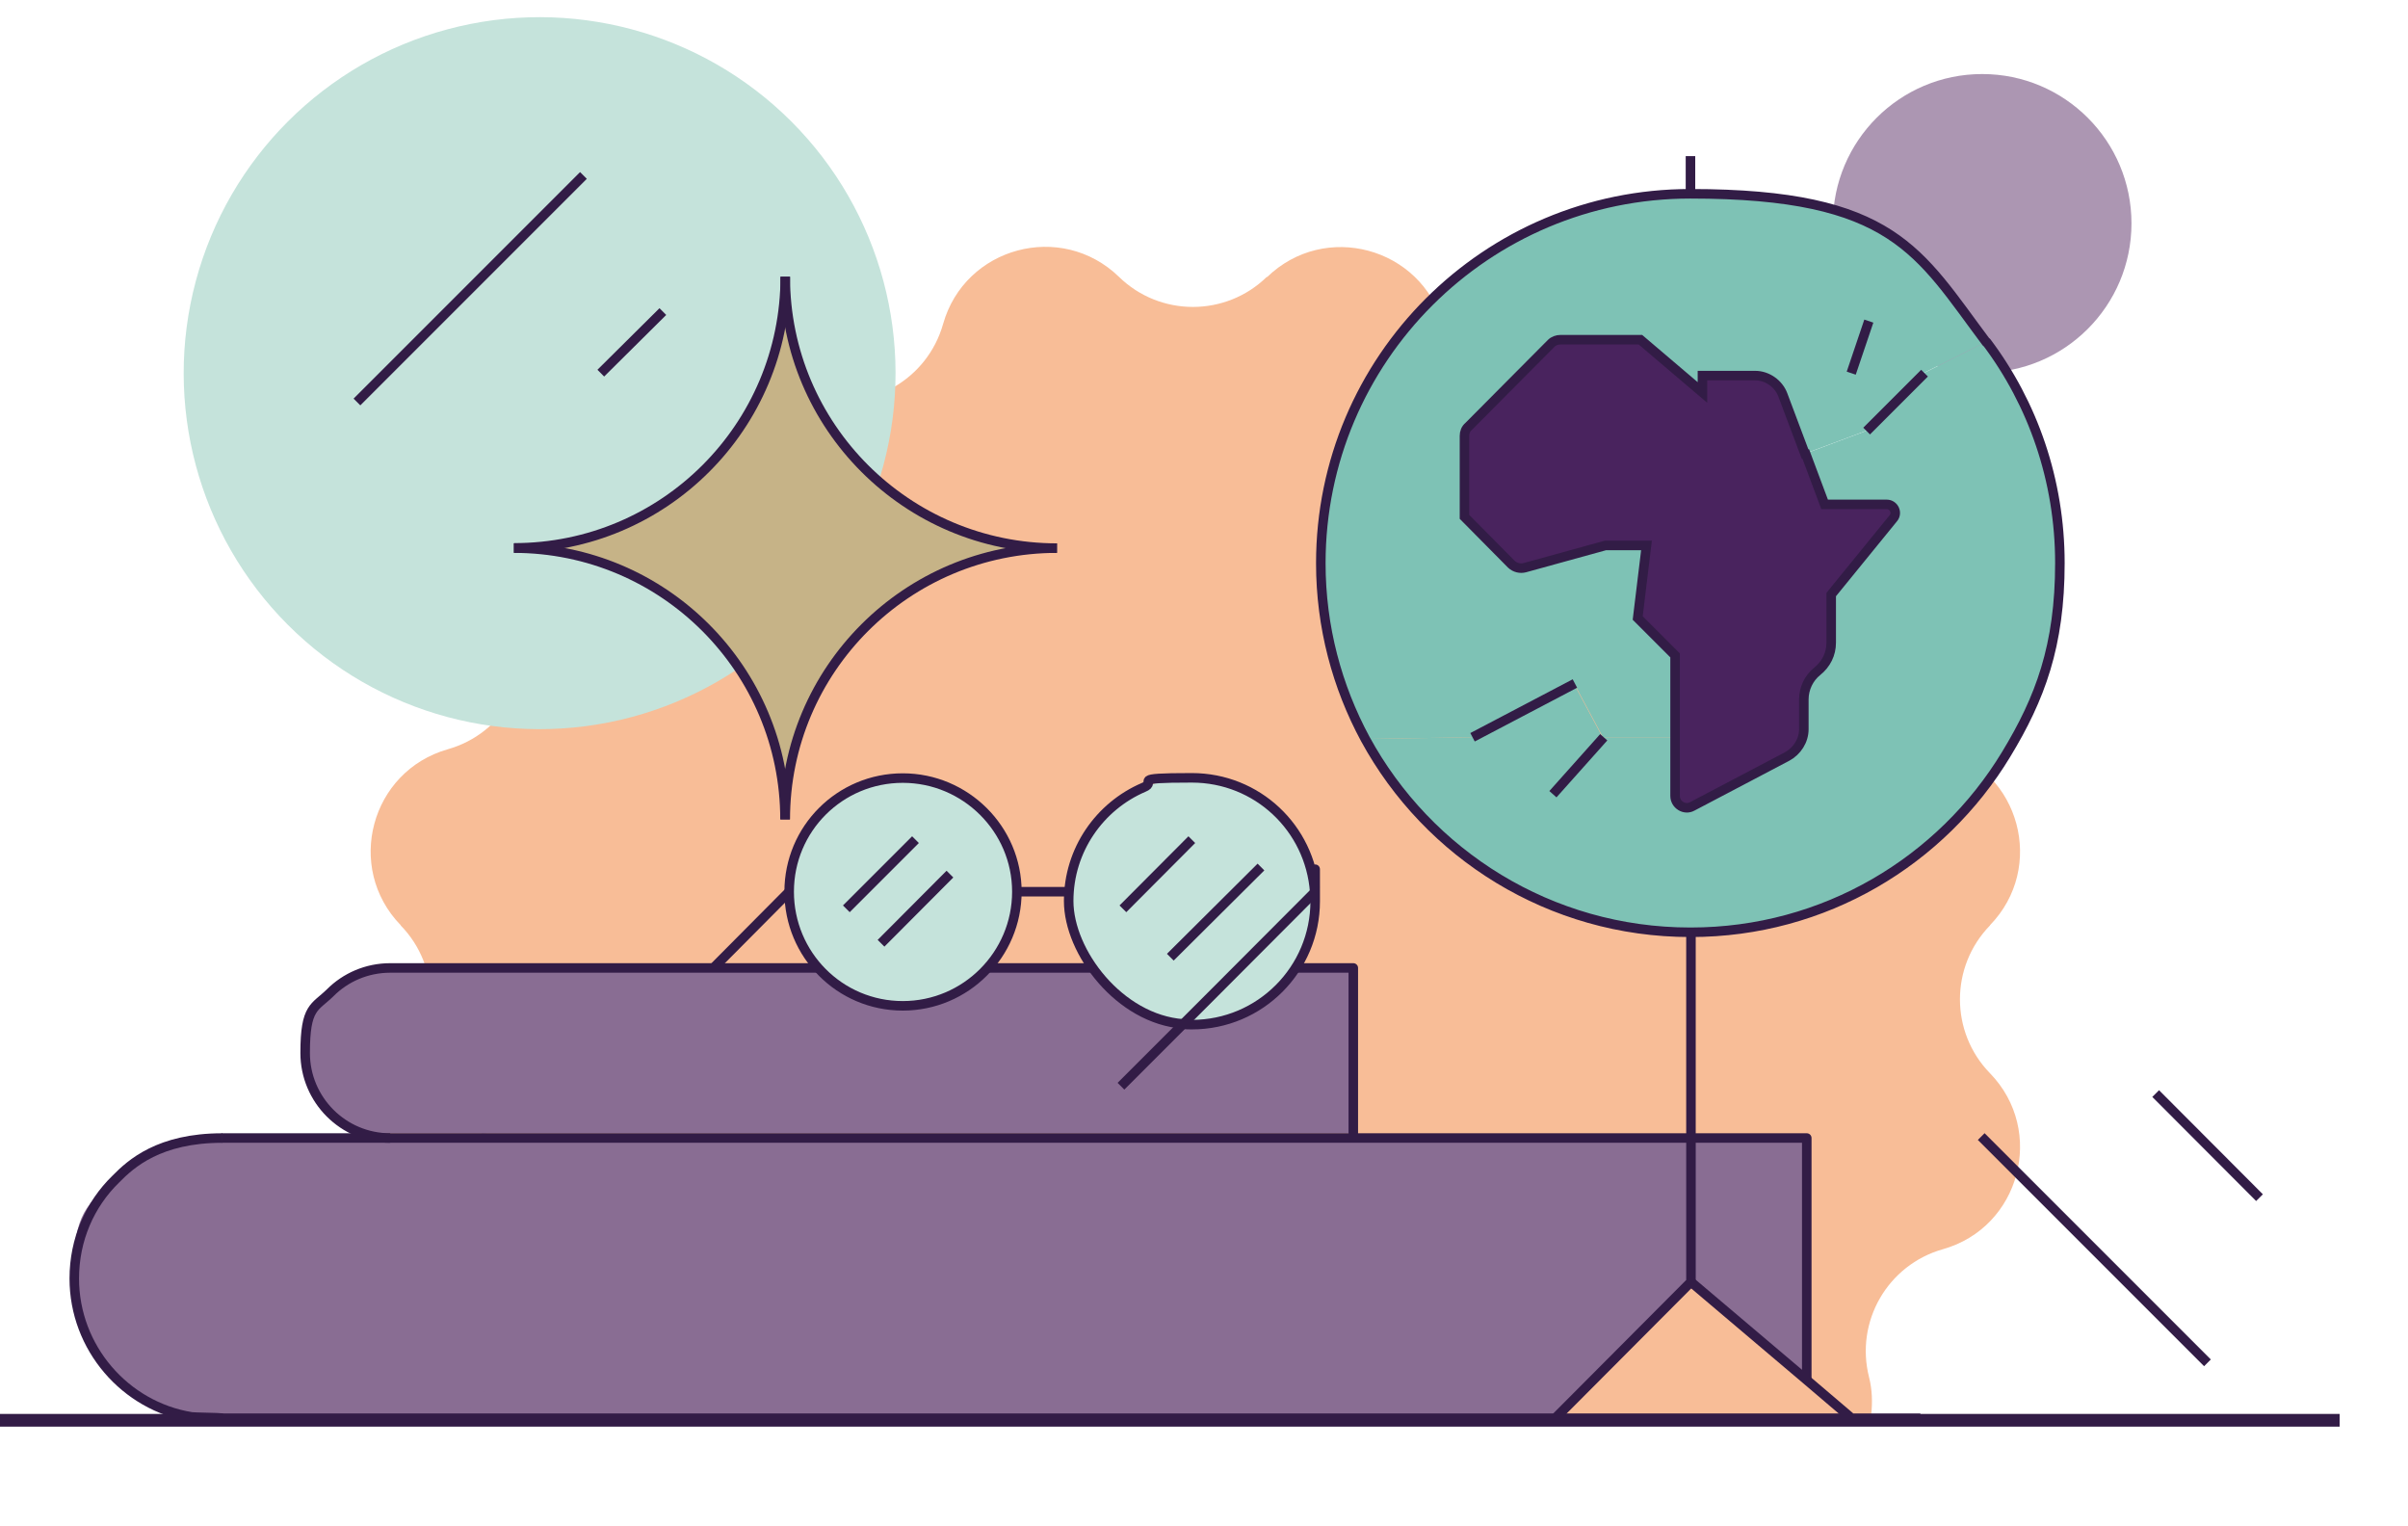 <?xml version="1.0" encoding="UTF-8" standalone="no"?>
<svg xmlns="http://www.w3.org/2000/svg" enable-background="new 0 0 985.58 624.31" viewBox="0 0 985.58 624.31">
  <circle cx="811.3" cy="91.4" fill="#ac96b2" r="61.1"/>
  <path d="m814.5 378.7c-16.4 16.8-16.4 43.7 0 60.5 22.9 23.6 12.3 63.1-19.3 72-22.6 6.4-36 29.6-30.2 52.4 1.3 5.2 1.4 10.2.9 15.1h-288.8c28-88.1-5.5-167.3-21.6-253.4 0-7.5 0-15.1-.8-22.7-1.2-36.1-6.6-72.7-24-103.4 11.6-5 21-14.8 24.7-27.9.4-1.5 1.2-2.8 1.8-4.2h200.9c.6 1.4 1.4 2.7 1.8 4.2 6.4 22.6 29.6 36 52.4 30.2 31.9-8.1 60.8 20.8 52.7 52.7-5.8 22.8 7.6 46 30.2 52.4 31.6 9 42.2 48.4 19.3 72z" fill="#f8bd97"/>
  <path d="m164 378.7c16.4 16.8 16.4 43.7 0 60.5-22.9 23.6-12.3 63.1 19.3 72 22.6 6.4 36 29.6 30.2 52.4-1.3 5.2-1.4 10.2-.9 15.1h288.8c-28-88.1 5.5-167.3 21.6-253.4 0-7.5 0-15.1.8-22.7 1.2-36.1 6.6-72.7 24-103.4-11.6-5-21-14.8-24.7-27.9-.4-1.5-1.2-2.8-1.8-4.2h-200.9c-.6 1.4-1.4 2.7-1.8 4.2-6.4 22.6-29.6 36-52.4 30.2-31.9-8.1-60.8 20.8-52.7 52.7 5.8 22.8-7.6 46-30.2 52.4-31.6 9-42.2 48.4-19.3 72z" fill="#f8bd97"/>
  <path d="m518.5 113.3c-16.8 16.4-43.7 16.4-60.5 0-23.6-22.9-63.1-12.3-72 19.3-6.4 22.6-29.6 36-52.4 30.3-5.2-1.3-10.2-1.4-15.1-.9v288.8c88.1-28 167.3 5.5 253.4 21.6 7.5 0 15.1 0 22.7.8 36.1 1.2 72.7 6.6 103.4 24 5-11.6 14.8-21 27.9-24.7 1.5-.4 2.8-1.2 4.2-1.8v-200.9c-1.4-.6-2.7-1.4-4.2-1.8-22.6-6.4-36-29.6-30.2-52.4 8.1-31.9-20.8-60.8-52.7-52.7-22.8 5.8-46-7.6-52.4-30.2-9-31.6-48.4-42.2-72-19.3z" fill="#f8bd97"/>
  <ellipse cx="220.9" cy="152.7" fill="#c5e3db" rx="145.7" ry="145.7" transform="matrix(.707 -.707 .707 .707 -43.275 200.925)"/>
  <path d="m655.9 301.7h29v24c0 3.6 3.9 6 7 4.3l38.8-20.4c4.1-2.2 6.9-6.5 6.9-11.2v-12.2c0-4.5 2.1-8.8 5.5-11.5 3.6-2.9 5.7-7 5.7-11.7v-19.7l25.4-31.2c1.9-2.2.3-5.7-2.7-5.7h-25.4l-7.7-20.6 25.2-9.4 23.7-23.7 25.4-12.7c18.9 25.1 30 56.5 30 90.4s-8.1 55.4-22 78.3c-26.4 43.6-74.3 72.8-129.1 72.8h-.2c-57.3 0-107.3-31.9-133-79.1l43.8-.7 41.9-22z" fill="#7ec2b5"/>
  <path d="m812.6 140-25.4 12.7-23.7 23.7-25.2 9.4-9.1-24.2c-1.7-4.6-6.4-7.9-11.3-7.9h-21.6v6.9l-25.4-21.6h-32.6c-1.5 0-2.9.5-3.9 1.5l-33.8 34c-1.2 1-1.7 2.4-1.7 3.9v33.1l19.2 19.4c1.5 1.4 3.6 1.9 5.5 1.4l33-9.1h16.8l-3.6 29.7 15.3 15.3v33.5h-29l-11.8-22-41.9 22-43.8.7c-11.5-21.3-18.2-45.8-18.2-71.9 0-83.6 67.8-151.2 151.2-151.2s93.5 23.9 121.2 60.8z" fill="#7ec2b5"/>
  <path d="m771.5 206.5c3.1 0 4.6 3.4 2.7 5.7l-25.4 31.2v19.7c0 4.6-2.1 8.8-5.7 11.7-3.4 2.7-5.5 7-5.5 11.5v12.2c0 4.6-2.7 8.9-6.9 11.2l-38.8 20.4c-3.1 1.7-7-.7-7-4.3v-57.5l-15.3-15.3 3.6-29.7h-16.8l-33 9.1c-1.9.5-3.9 0-5.5-1.4l-19.2-19.4v-33.1c0-1.5.5-2.9 1.7-3.9l33.8-34c1-1 2.4-1.5 3.9-1.5h32.6l25.4 21.6v-6.9h21.6c5 0 9.6 3.3 11.3 7.9l9.1 24.2 7.7 20.6h25.4z" fill="#49235e"/>
  <path d="m738.7 465.8v98.7l-47.1-39.8v-58.9z" fill="#896d93"/>
  <path d="m243.3 579.9h-94.7v-2.7l1.4-16.6c3.6 0 7.7-1 12.2-4.1 8.9-6.2 10-18.9 3.3-27.5l-47.9-61.3-1.5-1.9h575.7v58.9l-55.1 55.3h-393.2z" fill="#896d93"/>
  <path d="m320.9 113.3c0 61.3 49.8 111 111.2 111-61.4 0-111.2 49.8-111.2 111 0-61.3-49.6-111-111-111 61.4 0 111-49.8 111-111z" fill="#c6b387"/>
  <path d="m176.4 465.8 44.4 68-26.8 42.3-45.5 3.9h-70.7c-27.1-4.5-47.9-28.3-47.9-56.6s6.4-30.4 17-40.7c6.2-6.4 22.8-14.1 31.2-16.8" fill="#896d93"/>
  <path d="m552.3 463.8h-108.5-189.5-56.4-.4-.2-.1c0-.1 0-1.7 0-1.7l.8-10c2.2 0 4.7-.6 7.4-2.5 5.4-3.7 6-11.4 2-16.6l-28.9-37-.9-1.1h26.1 237.9 112.5" fill="#896d93"/>
  <path d="m213.9 395 26.8 41-16.2 25.5-27.4 2.3h-.1-42.6c-16.4-2.7-28.9-17.1-28.9-34.2 0-9.6 3.8-18.3 10.3-24.5 3.7-3.8 13.8-8.5 18.8-10.1" fill="#896d93"/>
  <g fill="none" stroke="#321c46">
    <path d="m692.1 524.6 47 39.8 18.2 15.5" stroke-linejoin="round" stroke-width="3.9"/>
    <path d="m159.7 465.7c-19.2 0-34.8-15.6-34.8-34.8s3.9-18.4 10.3-24.7c6.2-6.2 14.9-10.1 24.5-10.1h394.2v69.7" stroke-linejoin="round" stroke-width="3.9"/>
    <path d="m91 465.7c-25.9 0-37.4 10.5-43.6 16.8-10.6 10.3-17 24.7-17 40.7 0 28.3 20.8 52.2 47.9 56.6 1 .2 11.7.3 12.7.5" stroke-linejoin="round" stroke-width="3.9"/>
    <path d="m321.4 113.2c0 61.3-49.6 111-111 111" stroke-linejoin="round" stroke-width="3.9"/>
    <path d="m432.6 224.3c-61.4 0-111.2-49.8-111.2-111" stroke-linejoin="round" stroke-width="3.9"/>
    <path d="m321.4 335.3c0-61.3 49.8-111 111.2-111" stroke-linejoin="round" stroke-width="3.9"/>
    <path d="m210.3 224.3c61.4 0 111 49.8 111 111" stroke-linejoin="round" stroke-width="3.9"/>
    <path d="m813.1 140c18.9 25.1 30 56.5 30 90.4s-8.1 55.4-22 78.3c-26.4 43.6-74.3 72.8-129.1 72.8h-.2c-57.3 0-107.3-31.9-133-79.1-11.5-21.3-18.2-45.8-18.2-71.9 0-83.6 67.8-151.2 151.2-151.2s93.5 23.9 121.2 60.8z" stroke-linejoin="round" stroke-width="3.9"/>
    <path d="m739.5 564.4v-98.7h-72.8-138.2-394.2-43.3-.3" stroke-linejoin="round" stroke-width="3.9"/>
    <path d="m786 580.4h-119.3-138.2-394.2-43.3-.3" stroke-linejoin="round" stroke-width="3.9"/>
    <path d="m692.1 381.5v84.2 58.9l-55.1 55.3-1.4 1.3" stroke-linejoin="round" stroke-width="3.9"/>
    <path d="m691.9 79.2v-15.3" stroke-linejoin="round" stroke-width="3.9"/>
    <path d="m738.8 185.8-9.1-24.2c-1.7-4.6-6.4-7.9-11.3-7.9h-21.6v6.9l-25.4-21.6h-32.6c-1.5 0-2.9.5-3.9 1.5l-33.8 34c-1.2 1-1.7 2.4-1.7 3.9v33.1l19.2 19.4c1.5 1.4 3.6 1.9 5.5 1.4l33-9.1h16.8l-3.6 29.7 15.3 15.3v57.5c0 3.6 3.9 6 7 4.3l38.8-20.4c4.1-2.2 6.9-6.5 6.9-11.2v-12.2c0-4.5 2.1-8.8 5.5-11.5 3.6-2.9 5.7-7 5.7-11.7v-19.7l25.4-31.2c1.9-2.2.3-5.7-2.7-5.7h-25.4l-7.7-20.6z" stroke-width="3.9"/>
    <path d="m764 176.4 23.7-23.7" stroke-linejoin="round" stroke-width="3.9"/>
    <path d="m757.7 152.7 7.2-21.3" stroke-linejoin="round" stroke-width="3.9"/>
    <path d="m644.6 279.7-41.9 22" stroke-linejoin="round" stroke-width="3.9"/>
    <path d="m656.4 301.7-20.8 23.3" stroke-linejoin="round" stroke-width="3.9"/>
    <path d="m146.1 164.5 92.7-92.7" stroke-linejoin="round" stroke-width="3.9"/>
    <path d="m810.9 465.1 92.6 92.6" stroke-linejoin="round" stroke-width="3.9"/>
    <path d="m245.9 152.7 25.4-25.2" stroke-linejoin="round" stroke-width="3.9"/>
    <path d="m882.3 447.5 42.5 42.6" stroke-linejoin="round" stroke-width="3.9"/>
  </g>
  <path d="m538.1 365.1c.2 1.2.2 2.6.2 3.8 0 27.8-22.5 50.5-50.5 50.5s-2.4 0-3.6-.2l13-13 40.8-41z" fill="#c5e3db"/>
  <path d="m538.1 365.1-40.8 41-13 13c-26.1-1.9-46.9-23.7-46.9-50.3s12.7-38.8 30.7-46.5c6.2-2.6 12.7-3.9 19.7-3.9 26.8-0 48.4 20.6 50.3 46.7z" fill="#c5e3db"/>
  <path d="m369.5 318.4c25.7 0 46.7 20.9 46.7 46.5s-20.9 46.7-46.7 46.7-46.5-20.9-46.5-46.7 20.8-46.5 46.5-46.5z" fill="#c5e3db"/>
  <path d="m416.2 364.9c0 25.7-20.9 46.7-46.7 46.7s-46.5-20.9-46.5-46.7 20.8-46.5 46.5-46.5 46.7 20.9 46.7 46.5z" fill="none" stroke="#321c46" stroke-linejoin="round" stroke-width="3.9"/>
  <path d="m484.2 419.1c1.2.2 2.4.2 3.6.2 28 0 50.5-22.7 50.5-50.5s0-2.6-.2-3.8c-1.9-26.1-23.5-46.7-50.3-46.7s-13.6 1.4-19.7 3.9c-18 7.7-30.7 25.6-30.7 46.5s20.8 48.4 46.9 50.3z" fill="none" stroke="#321c46" stroke-linejoin="round" stroke-width="3.9"/>
  <path d="m374.7 343.6-28.3 28.3" fill="none" stroke="#321c46" stroke-linejoin="round" stroke-width="3.9"/>
  <path d="m487.8 343.6-28.2 28.3" fill="none" stroke="#321c46" stroke-linejoin="round" stroke-width="3.9"/>
  <path d="m516.1 354.8-37.1 36.9" fill="none" stroke="#321c46" stroke-linejoin="round" stroke-width="3.9"/>
  <path d="m388.8 357.7-28.2 28.3" fill="none" stroke="#321c46" stroke-linejoin="round" stroke-width="3.9"/>
  <path d="m323 364.9-31 31.2" fill="none" stroke="#321c46" stroke-linejoin="round" stroke-width="3.9"/>
  <path d="m538.3 364.9-.2.2-40.9 41-13 13-24.9 24.9-.5.5" fill="none" stroke="#321c46" stroke-linejoin="round" stroke-width="3.9"/>
  <path d="m416.2 364.9h21.1" fill="none" stroke="#321c46" stroke-linejoin="round" stroke-width="3.9"/>
  <path d="m0 581.2h957.6" fill="none" stroke="#321c46" stroke-linejoin="round" stroke-width="5.2"/>
</svg>
